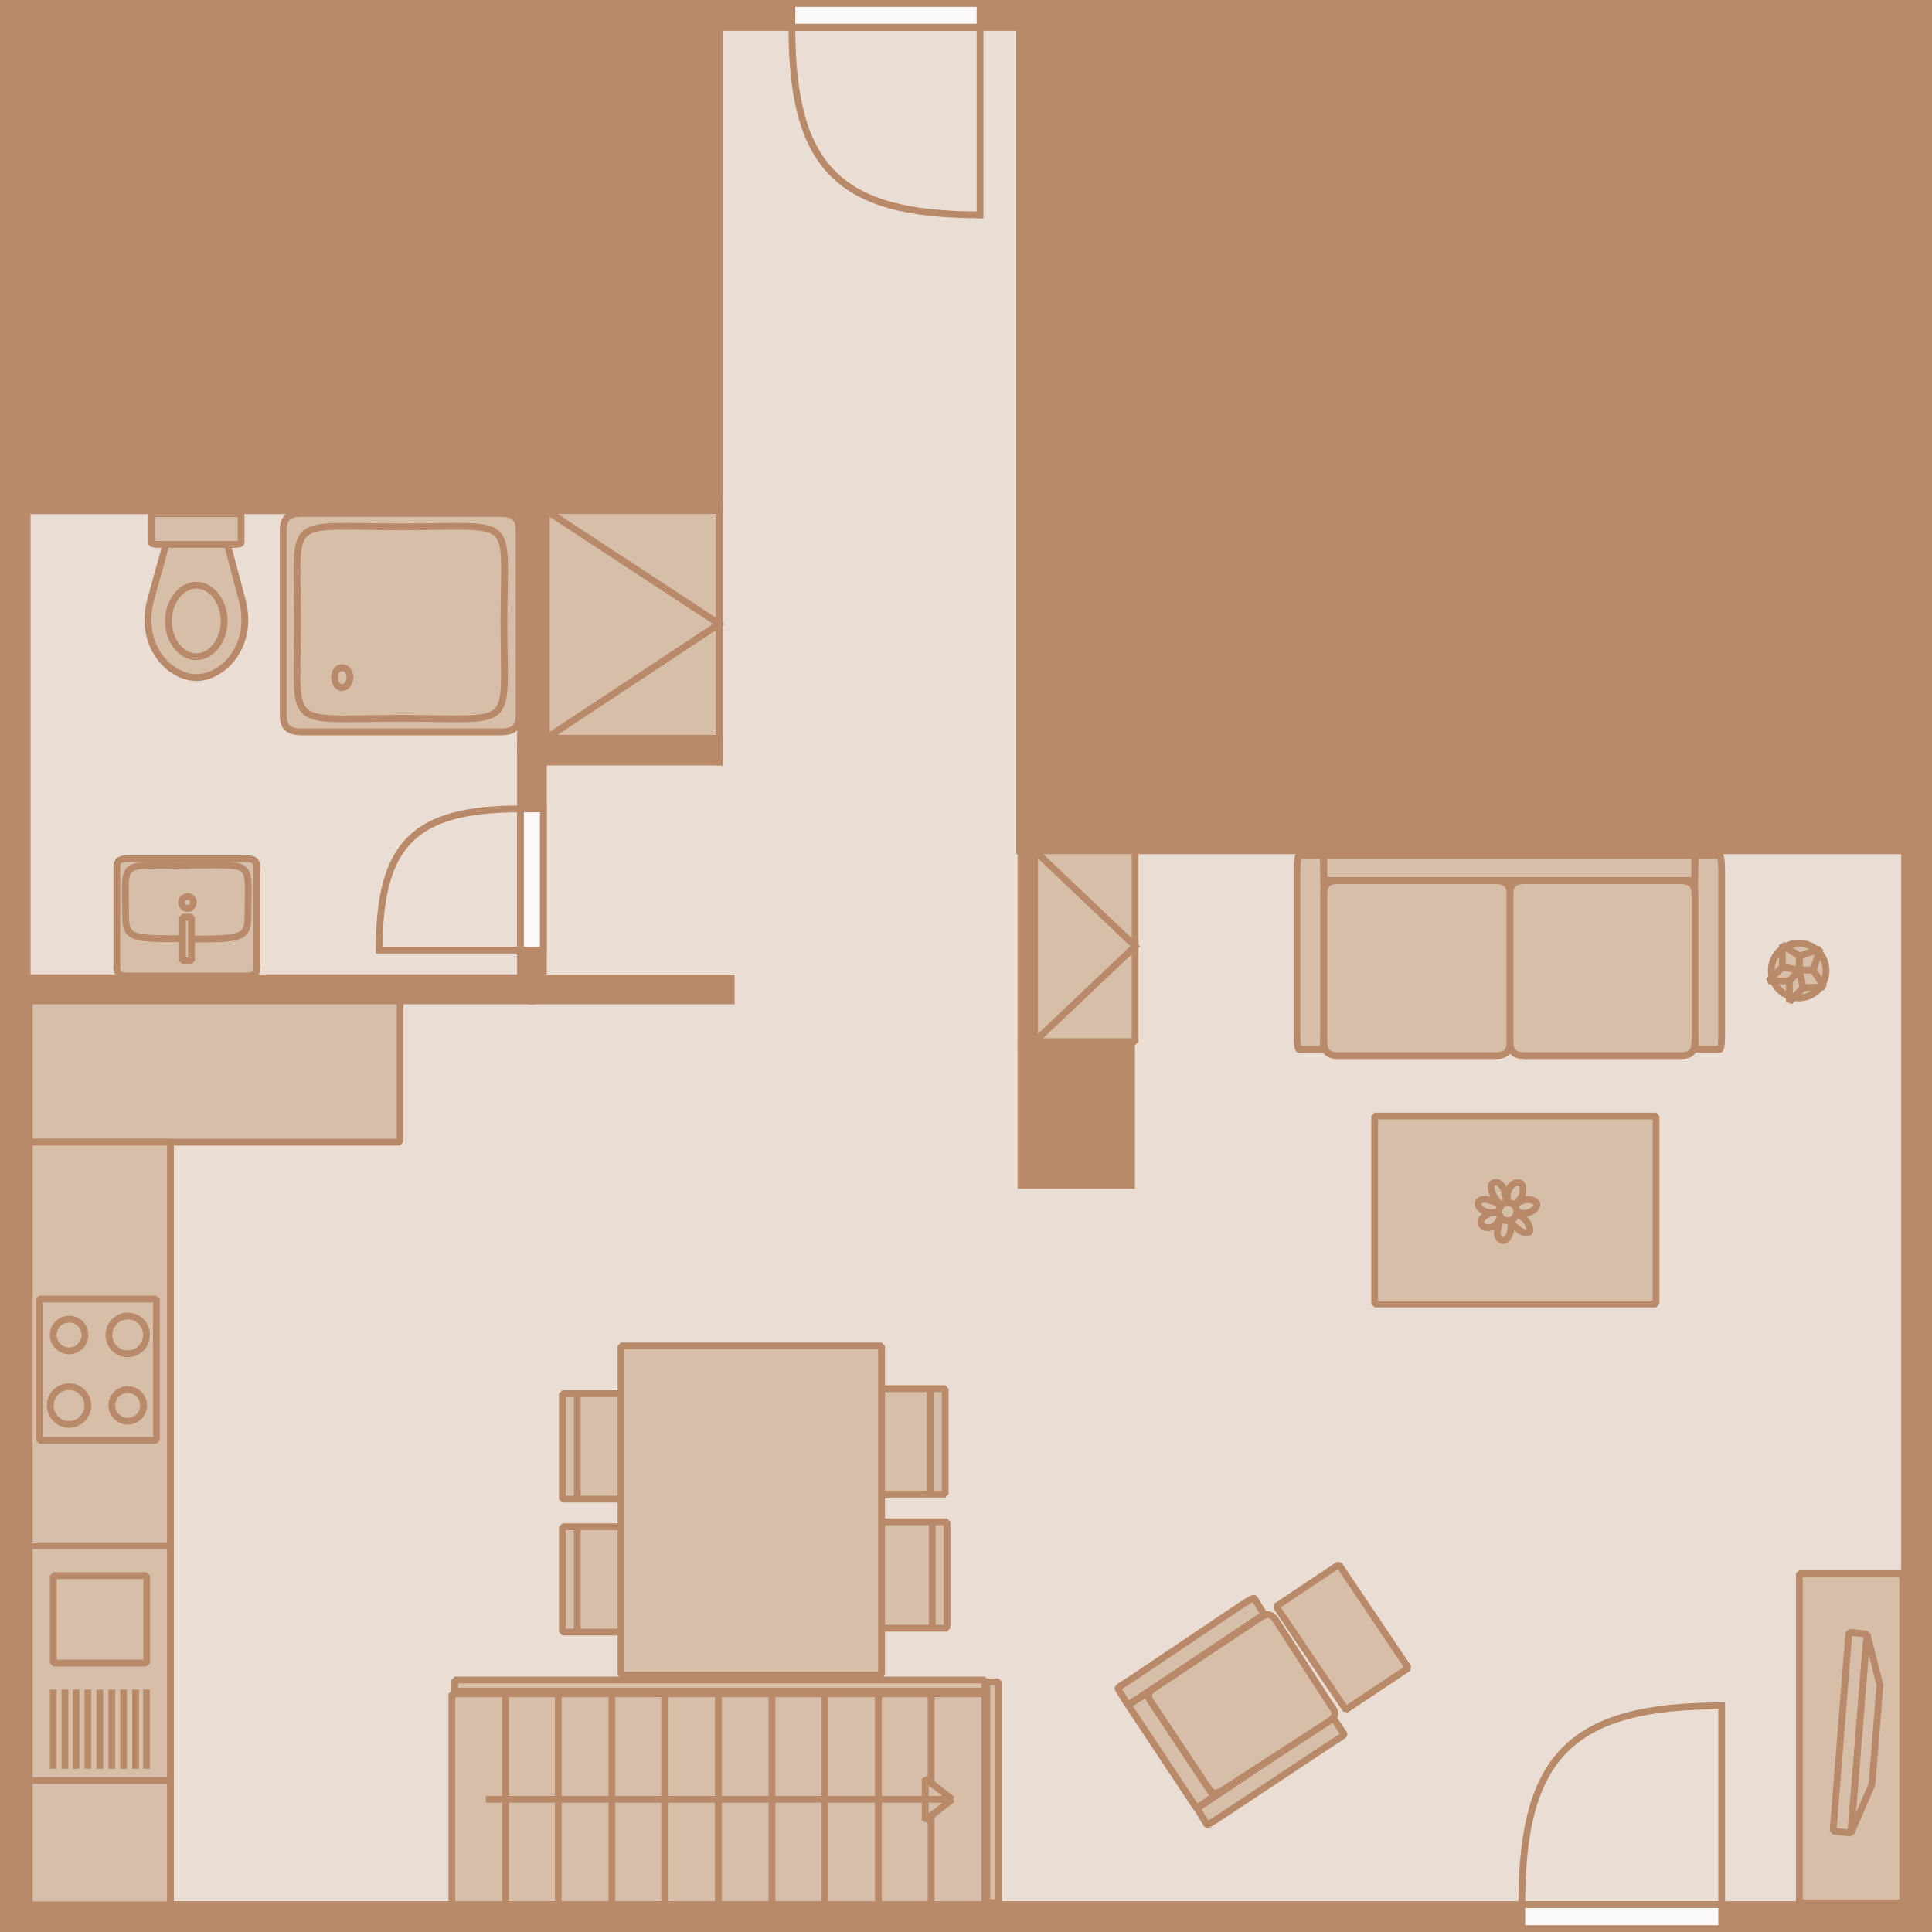 <?xml version="1.0" encoding="utf-8"?>
<!-- Generator: Adobe Illustrator 24.1.0, SVG Export Plug-In . SVG Version: 6.00 Build 0)  -->
<svg version="1.1" id="Ebene_1" xmlns="http://www.w3.org/2000/svg" xmlns:xlink="http://www.w3.org/1999/xlink" x="0px" y="0px"
	 viewBox="0 0 85.34 85.34" style="enable-background:new 0 0 85.34 85.34;" xml:space="preserve">
<rect x="0" y="0" width="85.34" height="85.34" fill="#333333" stroke="none"/>
<style type="text/css">
	.st0{fill:#D7BEA8;}
	.st1{fill:#EADED4;}
	.st2{fill:#B88A69;}
	.st3{fill:none;stroke:#B88A69;stroke-width:0.3;stroke-linecap:square;stroke-linejoin:bevel;stroke-miterlimit:10;}
	.st4{fill:#FAF8F9;}
</style>
<polygon class="st0" points="1.2,1.2 30.77,1.2 30.77,21.54 23.48,21.54 1.2,21.54 "/>
<polygon class="st1" points="31.78,1.2 45.04,1.2 45.04,37.58 84.13,37.58 84.13,84.13 1.2,84.13 1.2,44.21 23.47,44.21 32.3,44.21 
	32.3,43.2 24,43.2 24,33.66 31.78,33.66 31.78,22.02 "/>
<rect x="46.09" y="1.2" class="st0" width="38.04" height="35.36"/>
<polygon class="st1" points="1.2,22.55 22.99,22.55 22.99,33.14 22.99,43.2 1.2,43.2 "/>
<rect x="24" y="22.55" class="st0" width="6.76" height="10.06"/>
<polygon class="st2" points="1.2,1.2 30.77,1.2 31.25,1.2 31.25,0.15 0.15,0.15 "/>
<path class="st3" d="M31.25,0.15H0.15 M1.21,1.21h29.56 M1.21,1.21h29.56h0.48V0.15H0.15L1.21,1.21z"/>
<polygon class="st2" points="1.2,1.2 0.15,0.15 0.15,22.02 1.2,22.02 1.2,21.54 "/>
<path class="st3" d="M1.2,21.54V1.2 M0.15,0.15v21.88 M1.2,1.2L0.15,0.15v21.88H1.2v-0.48V1.2z"/>
<polygon class="st2" points="84.13,1.2 84.13,36.56 84.13,37.09 85.19,37.09 85.19,0.15 "/>
<path class="st3" d="M85.19,37.09V0.15 M84.13,1.2v35.36 M84.13,1.2v35.36v0.53h1.05V0.15L84.13,1.2z"/>
<polygon class="st2" points="1.2,22.02 1.2,22.55 22.99,22.55 23.48,22.02 23.48,21.54 1.2,21.54 "/>
<path class="st3" d="M23.48,21.54H1.2 M1.2,22.55h21.79 M1.2,22.03v0.53h21.79l0.48-0.53v-0.48H1.2V22.03z"/>
<polygon class="st2" points="1.2,22.02 0.15,22.02 0.15,43.72 1.2,43.72 1.2,43.2 1.2,22.55 "/>
<path class="st3" d="M1.2,43.2V22.55 M0.15,22.02v21.7 M1.2,22.02H0.15v21.7H1.2V43.2V22.55V22.02z"/>
<polygon class="st2" points="1.2,43.72 1.2,44.21 23.48,44.21 23.48,43.72 22.99,43.2 1.2,43.2 "/>
<path class="st3" d="M22.99,43.2H1.2 M1.2,44.21h22.27 M1.2,43.72v0.48h22.27v-0.48l-0.48-0.53H1.2V43.72z"/>
<polygon class="st2" points="1.2,43.72 0.15,43.72 0.15,85.19 1.2,84.13 1.2,44.21 "/>
<path class="st3" d="M1.2,84.13V44.21 M0.15,43.72v41.47 M1.2,43.72H0.15v41.47l1.05-1.06V44.21V43.72z"/>
<polygon class="st2" points="31.25,1.2 30.77,1.2 30.77,21.54 31.25,22.02 31.77,22.02 31.77,1.2 "/>
<path class="st3" d="M31.77,22.03V1.21 M30.77,1.21v20.34 M31.25,1.21h-0.48v20.34l0.48,0.48h0.52V1.21H31.25z"/>
<polygon class="st2" points="31.25,1.2 31.77,1.2 45.04,1.2 45.57,1.2 45.57,0.15 31.25,0.15 "/>
<path class="st3" d="M45.57,0.15H31.25 M31.77,1.21h13.27 M31.25,1.21h0.52h13.27h0.53V0.15H31.25V1.21z"/>
<polygon class="st2" points="45.57,1.2 45.04,1.2 45.04,37.58 45.57,37.09 46.09,36.56 46.09,1.2 "/>
<path class="st3" d="M46.09,36.56V1.2 M45.04,1.2v36.37 M45.57,1.2h-0.53v36.37l0.53-0.49l0.53-0.53V1.2H45.57z"/>
<polygon class="st2" points="45.57,1.2 46.09,1.2 84.13,1.2 85.19,0.15 45.57,0.15 "/>
<path class="st3" d="M85.19,0.15H45.57 M46.09,1.21h38.04 M45.57,1.21h0.53h38.04l1.06-1.05H45.57V1.21z"/>
<polygon class="st2" points="45.57,37.09 45.04,37.58 84.13,37.58 84.13,37.09 84.13,36.56 46.09,36.56 "/>
<path class="st3" d="M84.13,36.56H46.09 M45.04,37.58h39.09 M45.57,37.09l-0.53,0.49h39.09v-0.49v-0.53H46.09L45.57,37.09z"/>
<polygon class="st2" points="84.13,37.09 84.13,37.58 84.13,84.13 85.19,85.19 85.19,37.09 "/>
<path class="st3" d="M85.19,85.19v-48.1 M84.13,37.58v46.56 M84.13,37.09v0.49v46.56l1.05,1.05v-48.1H84.13z"/>
<polygon class="st2" points="1.2,84.13 0.15,85.19 85.19,85.19 84.14,84.13 "/>
<path class="st3" d="M84.14,84.13H1.2 M0.15,85.19h85.04 M1.2,84.13l-1.05,1.06h85.04l-1.05-1.06H1.2z"/>
<polygon class="st2" points="23.47,43.72 23.47,44.21 32.3,44.21 32.3,43.72 32.3,43.2 24,43.2 "/>
<path class="st3" d="M32.3,43.2H24 M32.3,43.72V43.2 M32.3,44.21v-0.48 M23.47,44.21h8.83 M23.47,43.72v0.48h8.83v-0.48V43.2H24
	L23.47,43.72z"/>
<polygon class="st2" points="23.47,33.14 22.99,33.14 22.99,43.2 23.47,43.72 24,43.2 24,33.66 "/>
<path class="st3" d="M24,43.2v-9.53 M22.99,33.13V43.2 M23.48,33.13h-0.48V43.2l0.48,0.53L24,43.2v-9.53L23.48,33.13z"/>
<polygon class="st2" points="31.25,22.02 30.77,22.55 30.77,32.61 31.25,33.14 31.77,33.66 31.77,22.02 "/>
<path class="st3" d="M31.77,33.66V22.02 M30.77,22.55v10.05 M31.25,22.02l-0.48,0.53v10.05l0.48,0.53l0.52,0.53V22.02H31.25z"/>
<polygon class="st2" points="23.47,22.02 22.99,22.55 22.99,33.14 23.47,33.14 24,32.61 24,22.55 "/>
<path class="st3" d="M24,32.61V22.55 M22.99,22.55v10.58 M23.48,22.03l-0.48,0.53v10.58h0.48L24,32.61V22.55L23.48,22.03z"/>
<polygon class="st2" points="23.47,33.14 24,33.66 31.77,33.66 31.25,33.14 30.77,32.61 24,32.61 "/>
<path class="st3" d="M30.77,32.61H24 M24,33.66h7.77 M23.47,33.14L24,33.66h7.77l-0.53-0.53l-0.48-0.53H24L23.47,33.14z"/>
<polygon class="st2" points="23.47,22.02 24,22.55 30.77,22.55 31.25,22.02 30.77,21.54 23.47,21.54 "/>
<path class="st3" d="M43.29,1.2h-8.31 M43.29,9.5V1.2 M43.29,9.49C37.05,9.5,34.98,7.4,34.98,1.2 M30.77,21.54h-7.29 M24,22.55h6.77
	 M23.47,22.02L24,22.55h6.77l0.48-0.53l-0.48-0.48h-7.29V22.02z"/>
<rect x="34.98" y="0.15" class="st4" width="8.31" height="1.05"/>
<path class="st3" d="M34.98,0.15h8.31 M43.29,1.2h-8.31 M43.29,0.15V1.2 M34.98,1.2V0.15 M43.29,1.2h-8.31V0.15h8.31V1.2z"/>
<rect x="0.98" y="0.9" class="st2" width="29.96" height="21.04"/>
<rect x="45.79" y="0.59" class="st2" width="38.57" height="36.06"/>
<path class="st3" d="M22.99,41.97v-6.24 M16.75,41.97h6.24 M16.75,41.95c0-4.68,1.54-6.22,6.24-6.22"/>
<rect x="22.99" y="35.73" class="st4" width="1.01" height="6.24"/>
<path class="st3" d="M24,35.73v6.24 M22.99,41.97v-6.24 M24,41.97h-1.01 M22.99,35.73H24 M22.99,35.73H24v6.24h-1.01V35.73z"/>
<path class="st0" d="M10.87,43.11H5.64c-0.35,0-0.48-0.09-0.48-0.4v-4.39c0-0.3,0.13-0.39,0.48-0.39h5.23
	c0.35,0,0.48,0.09,0.48,0.39v4.39C11.35,43.02,11.22,43.11,10.87,43.11"/>
<path class="st3" d="M10.87,43.11H5.64c-0.35,0-0.48-0.09-0.48-0.4v-4.39c0-0.3,0.13-0.39,0.48-0.39h5.23
	c0.35,0,0.48,0.09,0.48,0.39v4.39C11.35,43.02,11.22,43.11,10.87,43.11z"/>
<path class="st0" d="M8.54,39.86c0,0.15-0.12,0.27-0.27,0.27c-0.14,0-0.26-0.12-0.26-0.27c0-0.14,0.12-0.26,0.26-0.26
	C8.42,39.6,8.54,39.71,8.54,39.86"/>
<path class="st3" d="M8.27,38.21c3.07,0.02,2.68-0.28,2.68,2.3c0,0.97-0.39,0.97-2.68,0.97 M8.27,41.46
	c-2.33,0.02-2.72,0.02-2.72-0.95c0-2.59-0.39-2.28,2.72-2.28 M8.54,39.86c0,0.15-0.12,0.27-0.26,0.27c-0.14,0-0.26-0.12-0.26-0.27
	c0-0.14,0.12-0.26,0.26-0.26C8.42,39.6,8.54,39.71,8.54,39.86z"/>
<rect x="8.06" y="40.51" class="st0" width="0.39" height="1.93"/>
<rect x="8.06" y="40.51" class="st3" width="0.4" height="1.93"/>
<path class="st0" d="M10.65,26.33l-0.97-3.65H7.71l-1.01,3.65c-0.66,2.15,0.79,3.6,1.98,3.6C9.86,29.93,11.31,28.48,10.65,26.33"/>
<path class="st3" d="M10.65,26.33l-0.97-3.65H7.71l-1.01,3.65c-0.66,2.15,0.79,3.6,1.98,3.6C9.86,29.93,11.31,28.48,10.65,26.33z"/>
<path class="st0" d="M7.44,27.43c0-0.88,0.57-1.58,1.23-1.58c0.66,0,1.23,0.7,1.23,1.58c0,0.88-0.57,1.58-1.23,1.58
	C8.01,29.01,7.44,28.31,7.44,27.43"/>
<path class="st3" d="M7.44,27.43c0-0.88,0.57-1.58,1.23-1.58c0.66,0,1.23,0.7,1.23,1.58c0,0.88-0.57,1.58-1.23,1.58
	C8.01,29.01,7.44,28.31,7.44,27.43z"/>
<path class="st0" d="M7,22.69h3.34c0.22,0,0.31,0.04,0.31,0.09v1.18c0,0.05-0.09,0.09-0.31,0.09H7c-0.22,0-0.31-0.04-0.31-0.09
	v-1.18C6.69,22.73,6.78,22.69,7,22.69"/>
<path class="st3" d="M7,22.69h3.34c0.22,0,0.31,0.04,0.31,0.09v1.18c0,0.05-0.09,0.09-0.31,0.09H7c-0.22,0-0.31-0.04-0.31-0.09
	v-1.18C6.69,22.73,6.78,22.69,7,22.69z"/>
<rect x="24.13" y="22.55" class="st0" width="7.64" height="10.06"/>
<path class="st3" d="M31.77,27.56l-7.64-5.01 M24.13,32.61l7.64-5.05 M31.77,32.61h-7.64V22.55h7.64V32.61z"/>
<rect x="45.7" y="37.58" class="st0" width="4.44" height="8.43"/>
<path class="st3" d="M50.14,41.79l-4.44-4.22 M45.7,46.01l4.44-4.21 M50.14,46.01H45.7v-8.43h4.44V46.01z"/>
<rect x="44.95" y="46.01" class="st2" width="5.18" height="6.5"/>
<rect x="19.96" y="74.82" class="st0" width="23.54" height="9.31"/>
<path class="st3" d="M22.33,74.82v9.31 M24.66,74.82v9.31 M27.03,74.82v9.31 M29.36,74.82v9.31 M31.73,74.82v9.31 M34.1,74.82v9.31
	 M36.43,74.82v9.31 M38.8,74.82v9.31 M41.13,74.82v9.31 M19.96,74.82H43.5v9.31H19.96V74.82z"/>
<polygon class="st0" points="21.46,79.48 42.06,79.48 40.87,78.56 40.87,80.4 42.06,79.48 "/>
<path class="st3" d="M76.05,84.13v-8.79 M67.22,84.13h8.83 M67.22,84.11c0-6.57,2.2-8.76,8.83-8.76 M21.46,79.48h20.6l-1.19-0.92
	v1.85l1.19-0.93H21.46z"/>
<rect x="67.22" y="84.13" class="st4" width="8.83" height="1.06"/>
<path class="st3" d="M67.22,85.19h8.83 M76.05,84.13h-8.83 M76.05,85.19v-1.06 M67.22,84.13v1.06 M76.05,84.13h-8.83v1.06h8.83
	V84.13z"/>
<rect x="79.48" y="69.51" class="st0" width="4.57" height="14.54"/>
<rect x="79.48" y="69.51" class="st3" width="4.57" height="14.54"/>
<rect x="58.48" y="38.37" class="st0" width="16.38" height="1.1"/>
<rect x="58.48" y="38.37" class="st3" width="16.38" height="1.1"/>
<path class="st0" d="M57.38,37.79h1.01c0.04,0,0.08,0.18,0.08,0.7v7.16c0,0.53-0.04,0.7-0.08,0.7h-1.01c-0.04,0-0.09-0.17-0.09-0.7
	v-7.16C57.3,37.97,57.34,37.79,57.38,37.79"/>
<path class="st3" d="M57.38,37.79h1.01c0.04,0,0.08,0.18,0.08,0.7v7.16c0,0.53-0.04,0.7-0.08,0.7h-1.01c-0.04,0-0.09-0.17-0.09-0.7
	v-7.16C57.3,37.97,57.34,37.79,57.38,37.79z"/>
<path class="st0" d="M74.95,37.79h1.01c0.04,0,0.09,0.18,0.09,0.7v7.16c0,0.53-0.04,0.7-0.09,0.7h-1.01c-0.04,0-0.09-0.17-0.09-0.7
	v-7.16C74.87,37.97,74.91,37.79,74.95,37.79"/>
<path class="st3" d="M74.95,37.79h1.01c0.04,0,0.09,0.18,0.09,0.7v7.16c0,0.53-0.04,0.7-0.09,0.7h-1.01c-0.04,0-0.09-0.17-0.09-0.7
	v-7.16C74.87,37.97,74.91,37.79,74.95,37.79z"/>
<rect x="58.48" y="37.79" class="st0" width="16.38" height="1.1"/>
<rect x="58.48" y="37.79" class="st3" width="16.38" height="1.1"/>
<path class="st0" d="M58.48,39.51v6.5c0,0.44,0.18,0.62,0.66,0.62h6.9c0.48,0,0.66-0.18,0.66-0.62v-6.5c0-0.44-0.18-0.61-0.66-0.61
	h-6.9C58.66,38.89,58.48,39.07,58.48,39.51"/>
<path class="st3" d="M58.48,39.51v6.5c0,0.44,0.18,0.62,0.66,0.62h6.9c0.48,0,0.66-0.18,0.66-0.62v-6.5c0-0.44-0.18-0.61-0.66-0.61
	h-6.9C58.66,38.89,58.48,39.07,58.48,39.51z"/>
<path class="st0" d="M66.7,46.01v-6.5c0-0.44,0.18-0.61,0.66-0.61h6.85c0.48,0,0.66,0.18,0.66,0.61v6.5c0,0.44-0.18,0.62-0.66,0.62
	h-6.85C66.87,46.62,66.7,46.45,66.7,46.01"/>
<path class="st3" d="M66.7,46.01v-6.5c0-0.44,0.18-0.61,0.66-0.61h6.85c0.48,0,0.66,0.18,0.66,0.61v6.5c0,0.44-0.18,0.62-0.66,0.62
	h-6.85C66.87,46.62,66.7,46.45,66.7,46.01z"/>
<rect x="60.72" y="49.3" class="st0" width="12.43" height="8.3"/>
<rect x="60.72" y="49.3" class="st3" width="12.43" height="8.3"/>
<rect x="44.95" y="37.49" class="st2" width="0.83" height="8.83"/>
<rect x="1.29" y="44.21" class="st0" width="16.38" height="6.24"/>
<rect x="1.29" y="44.21" class="st3" width="16.38" height="6.24"/>
<rect x="1.29" y="50.45" class="st0" width="6.24" height="33.69"/>
<rect x="1.29" y="50.45" class="st3" width="6.24" height="33.69"/>
<rect x="1.73" y="57.38" class="st0" width="5.18" height="6.24"/>
<rect x="1.73" y="57.38" class="st3" width="5.18" height="6.24"/>
<path class="st0" d="M3.75,58.97c0,0.39-0.31,0.7-0.7,0.7c-0.38,0-0.7-0.32-0.7-0.7c0-0.39,0.32-0.7,0.7-0.7
	C3.44,58.26,3.75,58.58,3.75,58.97"/>
<path class="st3" d="M3.75,58.97c0,0.39-0.31,0.7-0.7,0.7c-0.38,0-0.7-0.32-0.7-0.7c0-0.39,0.32-0.7,0.7-0.7
	C3.44,58.26,3.75,58.58,3.75,58.97z"/>
<path class="st0" d="M6.34,62.08c0,0.39-0.31,0.7-0.7,0.7c-0.38,0-0.7-0.31-0.7-0.7c0-0.39,0.32-0.7,0.7-0.7
	C6.03,61.38,6.34,61.69,6.34,62.08"/>
<path class="st3" d="M6.34,62.08c0,0.39-0.31,0.7-0.7,0.7c-0.38,0-0.7-0.31-0.7-0.7c0-0.39,0.32-0.7,0.7-0.7
	C6.03,61.38,6.34,61.69,6.34,62.08z"/>
<path class="st0" d="M6.47,58.97c0,0.46-0.37,0.83-0.83,0.83c-0.46,0-0.83-0.37-0.83-0.83c0-0.46,0.38-0.84,0.83-0.84
	C6.11,58.13,6.47,58.5,6.47,58.97"/>
<path class="st3" d="M6.47,58.97c0,0.46-0.37,0.83-0.83,0.83c-0.46,0-0.83-0.37-0.83-0.83c0-0.46,0.38-0.84,0.83-0.84
	C6.11,58.13,6.47,58.5,6.47,58.97z"/>
<path class="st0" d="M3.88,62.08c0,0.46-0.37,0.84-0.83,0.84c-0.46,0-0.83-0.38-0.83-0.84c0-0.46,0.38-0.83,0.83-0.83
	C3.51,61.25,3.88,61.63,3.88,62.08"/>
<path class="st3" d="M3.88,62.08c0,0.46-0.37,0.84-0.83,0.84c-0.46,0-0.83-0.38-0.83-0.84c0-0.46,0.38-0.83,0.83-0.83
	C3.51,61.25,3.88,61.63,3.88,62.08z"/>
<rect x="1.29" y="68.28" class="st0" width="6.24" height="10.37"/>
<rect x="1.29" y="68.28" class="st3" width="6.24" height="10.37"/>
<rect x="2.35" y="69.6" class="st0" width="4.13" height="3.86"/>
<path class="st3" d="M2.35,74.78v3.2 M2.87,74.78v3.2 M3.36,74.78v3.2 M3.88,74.78v3.2 M4.41,74.78v3.2 M4.94,74.78v3.2 M5.46,74.78
	v3.2 M5.99,74.78v3.2 M6.47,74.78v3.2 M6.47,73.46H2.35V69.6h4.13V73.46z"/>
<polygon class="st0" points="53.48,80.01 50,74.69 50.75,74.17 54.27,79.48 "/>
<polygon class="st3" points="53.48,80.01 50,74.69 50.75,74.17 54.27,79.48 "/>
<path class="st0" d="M53.3,80.58l-0.4-0.66c-0.04-0.04,0.09-0.13,0.44-0.35l5.05-3.38c0.35-0.22,0.48-0.31,0.53-0.26l0.44,0.65
	c0.04,0.05-0.09,0.14-0.44,0.35l-5.1,3.38C53.48,80.53,53.34,80.62,53.3,80.58"/>
<path class="st3" d="M53.3,80.58l-0.4-0.66c-0.04-0.04,0.09-0.13,0.44-0.35l5.05-3.38c0.35-0.22,0.48-0.31,0.53-0.26l0.44,0.65
	c0.04,0.05-0.09,0.14-0.44,0.35l-5.1,3.38C53.48,80.53,53.34,80.62,53.3,80.58z"/>
<path class="st0" d="M49.79,75.26l-0.4-0.65c-0.04-0.05,0.09-0.14,0.44-0.35l5.05-3.39c0.35-0.22,0.48-0.3,0.53-0.26l0.4,0.66
	c0.04,0.04-0.09,0.13-0.44,0.35L50.31,75C49.96,75.22,49.83,75.31,49.79,75.26"/>
<path class="st3" d="M49.79,75.26l-0.4-0.65c-0.04-0.05,0.09-0.14,0.44-0.35l5.05-3.39c0.35-0.22,0.48-0.3,0.53-0.26l0.4,0.66
	c0.04,0.04-0.09,0.13-0.44,0.35L50.31,75C49.96,75.22,49.83,75.31,49.79,75.26z"/>
<polygon class="st0" points="52.86,79.88 49.83,75.31 50.62,74.82 53.61,79.35 "/>
<polygon class="st3" points="52.86,79.88 49.83,75.31 50.62,74.82 53.61,79.35 "/>
<path class="st0" d="M53.39,79l-2.55-3.83c-0.18-0.26-0.13-0.44,0.22-0.65l4.57-3.04c0.35-0.22,0.48-0.22,0.7,0.05l2.5,3.87
	c0.22,0.26,0.18,0.44-0.17,0.66l-4.61,2.99C53.74,79.26,53.56,79.26,53.39,79"/>
<path class="st3" d="M53.39,79l-2.55-3.83c-0.18-0.26-0.13-0.44,0.22-0.65l4.57-3.04c0.35-0.22,0.48-0.22,0.7,0.05l2.5,3.87
	c0.22,0.26,0.18,0.44-0.17,0.66l-4.61,2.99C53.74,79.26,53.56,79.26,53.39,79z"/>
<polygon class="st0" points="59.14,69.11 62.21,73.68 59.45,75.52 56.37,70.96 "/>
<polygon class="st3" points="59.14,69.11 62.21,73.68 59.45,75.52 56.37,70.96 "/>
<path class="st0" d="M66.92,53.43c-0.09-0.13,0.09-0.35,0.35-0.4c0.22-0.09,0.53-0.04,0.61,0.13c0.04,0.13-0.09,0.31-0.35,0.4
	C67.27,53.65,67,53.56,66.92,53.43"/>
<path class="st3" d="M66.92,53.43c-0.09-0.13,0.09-0.35,0.35-0.4c0.22-0.09,0.53-0.04,0.61,0.13c0.04,0.13-0.09,0.31-0.35,0.4
	C67.27,53.65,67,53.56,66.92,53.43z"/>
<path class="st0" d="M66.52,53.74c0.13,0,0.26,0.22,0.22,0.53c-0.04,0.31-0.18,0.53-0.35,0.53c-0.22-0.05-0.31-0.27-0.22-0.53
	C66.21,53.96,66.39,53.74,66.52,53.74"/>
<path class="st3" d="M66.52,53.74c0.13,0,0.26,0.22,0.22,0.53c-0.04,0.31-0.18,0.53-0.35,0.53c-0.22-0.05-0.31-0.27-0.22-0.53
	C66.21,53.96,66.39,53.74,66.52,53.74z"/>
<path class="st0" d="M66.7,53.65c0.09-0.09,0.35-0.04,0.57,0.13c0.18,0.13,0.31,0.39,0.31,0.57c-0.04,0.18-0.31,0.13-0.57-0.09
	C66.7,54,66.56,53.74,66.7,53.65"/>
<path class="st3" d="M66.7,53.65c0.09-0.09,0.35-0.04,0.57,0.13c0.18,0.13,0.31,0.39,0.31,0.57c-0.04,0.18-0.31,0.13-0.57-0.09
	C66.7,54,66.56,53.74,66.7,53.65z"/>
<path class="st0" d="M66.3,53.56c0.04,0.09-0.04,0.31-0.22,0.53c-0.22,0.18-0.48,0.18-0.61,0.04c-0.13-0.13-0.04-0.35,0.22-0.48
	C65.95,53.47,66.21,53.47,66.3,53.56"/>
<path class="st3" d="M66.3,53.56c0.04,0.09-0.04,0.31-0.22,0.53c-0.22,0.18-0.48,0.18-0.61,0.04c-0.13-0.13-0.04-0.35,0.22-0.48
	C65.95,53.47,66.21,53.47,66.3,53.56z"/>
<path class="st0" d="M66.48,53.3c-0.09,0.05-0.31-0.17-0.48-0.44c-0.18-0.31-0.18-0.57,0-0.62c0.17-0.09,0.4,0.13,0.48,0.44
	C66.56,52.99,66.56,53.26,66.48,53.3"/>
<path class="st3" d="M66.48,53.3c-0.09,0.05-0.31-0.17-0.48-0.44c-0.18-0.31-0.18-0.57,0-0.62c0.17-0.09,0.4,0.13,0.48,0.44
	C66.56,52.99,66.56,53.26,66.48,53.3z"/>
<path class="st0" d="M66.39,53.39c-0.05,0.09-0.31,0.18-0.57,0.18c-0.31-0.05-0.53-0.22-0.53-0.4c0-0.18,0.26-0.26,0.57-0.13
	C66.17,53.12,66.39,53.3,66.39,53.39"/>
<path class="st3" d="M66.39,53.39c-0.05,0.09-0.31,0.18-0.57,0.18c-0.31-0.05-0.53-0.22-0.53-0.4c0-0.18,0.26-0.26,0.57-0.13
	C66.17,53.12,66.39,53.3,66.39,53.39z"/>
<path class="st0" d="M66.74,53.21c-0.13-0.04-0.22-0.31-0.13-0.57c0.09-0.26,0.26-0.44,0.49-0.39c0.17,0,0.22,0.26,0.13,0.57
	C67.09,53.08,66.87,53.26,66.74,53.21"/>
<path class="st3" d="M66.74,53.21c-0.13-0.04-0.22-0.31-0.13-0.57c0.09-0.26,0.26-0.44,0.49-0.39c0.17,0,0.22,0.26,0.13,0.57
	C67.09,53.08,66.87,53.26,66.74,53.21z"/>
<path class="st0" d="M67,53.52c0,0.22-0.18,0.4-0.4,0.4c-0.22,0-0.39-0.18-0.39-0.4c0-0.22,0.18-0.4,0.39-0.4
	C66.83,53.12,67,53.3,67,53.52"/>
<path class="st3" d="M67,53.52c0,0.22-0.18,0.4-0.4,0.4c-0.22,0-0.39-0.18-0.39-0.4c0-0.22,0.18-0.4,0.39-0.4
	C66.83,53.12,67,53.3,67,53.52z"/>
<path class="st0" d="M80.66,42.87c0,0.67-0.54,1.21-1.21,1.21c-0.66,0-1.21-0.54-1.21-1.21c0-0.67,0.54-1.21,1.21-1.21
	C80.12,41.66,80.66,42.2,80.66,42.87"/>
<path class="st3" d="M80.66,42.87c0,0.67-0.54,1.21-1.21,1.21c-0.66,0-1.21-0.54-1.21-1.21c0-0.67,0.54-1.21,1.21-1.21
	C80.12,41.66,80.66,42.2,80.66,42.87z"/>
<polygon class="st0" points="79.48,42.23 79.48,42.85 80.09,42.85 80.4,41.92 "/>
<polygon class="st3" points="80.4,41.92 80.09,42.85 79.48,42.85 79.48,42.23 "/>
<polygon class="st0" points="79.04,43.33 79.04,44.25 79.65,43.64 79.48,42.85 "/>
<polygon class="st3" points="79.48,42.85 79.65,43.63 79.04,44.25 79.04,43.33 "/>
<polygon class="st0" points="79.48,42.85 79.65,43.64 80.58,43.59 80.09,42.85 "/>
<polygon class="st3" points="80.09,42.85 79.48,42.85 79.65,43.63 80.57,43.59 "/>
<polygon class="st0" points="78.12,43.33 79.04,43.33 79.48,42.85 78.73,42.71 "/>
<polygon class="st3" points="79.48,42.85 78.73,42.71 78.12,43.33 79.04,43.33 "/>
<polygon class="st0" points="78.73,42.71 79.48,42.85 79.48,42.23 78.73,41.74 "/>
<polygon class="st3" points="79.48,42.85 78.73,42.71 78.73,41.74 79.48,42.23 "/>
<rect x="20.09" y="74.21" class="st0" width="23.41" height="0.48"/>
<rect x="20.09" y="74.21" class="st3" width="23.41" height="0.49"/>
<rect x="43.59" y="74.29" class="st0" width="0.53" height="9.75"/>
<rect x="43.59" y="74.29" class="st3" width="0.52" height="9.75"/>
<rect x="24.84" y="61.56" class="st0" width="5.18" height="4.66"/>
<path class="st3" d="M25.5,61.56v4.66 M24.84,61.56h5.18v4.66h-5.18V61.56z"/>
<rect x="24.84" y="67.44" class="st0" width="5.18" height="4.65"/>
<path class="st3" d="M25.5,67.44v4.65 M24.84,67.44h5.18v4.65h-5.18V67.44z"/>
<rect x="36.56" y="61.34" class="st0" width="5.18" height="4.66"/>
<path class="st3" d="M41.09,66v-4.66 M41.75,66h-5.18v-4.66h5.18V66z"/>
<rect x="36.65" y="67.23" class="st0" width="5.18" height="4.7"/>
<path class="st3" d="M41.18,71.92v-4.7 M41.83,71.92h-5.18v-4.7h5.18V71.92z"/>
<rect x="27.43" y="59.45" class="st0" width="11.51" height="14.54"/>
<rect x="27.43" y="59.45" class="st3" width="11.51" height="14.54"/>
<polygon class="st0" points="82.47,72.18 81.76,80.97 80.97,80.88 81.67,72.1 "/>
<polygon class="st3" points="82.47,72.18 81.76,80.97 80.97,80.88 81.67,72.1 "/>
<polygon class="st0" points="82.47,72.18 81.76,80.97 82.69,78.82 83.04,74.43 "/>
<polygon class="st3" points="82.47,72.18 81.76,80.97 82.69,78.82 83.04,74.43 "/>
<path class="st0" d="M22.11,32.33h-8.79c-0.63,0-0.85-0.22-0.85-0.76v-8.13c0-0.55,0.21-0.76,0.85-0.76h8.79
	c0.63,0,0.85,0.22,0.85,0.76v8.13C22.96,32.11,22.75,32.33,22.11,32.33"/>
<path class="st3" d="M22.09,32.33h-8.74c-0.63,0-0.84-0.22-0.84-0.76v-8.13c0-0.55,0.21-0.76,0.84-0.76h8.74
	c0.63,0,0.84,0.22,0.84,0.76v8.13C22.93,32.11,22.72,32.33,22.09,32.33"/>
<path class="st0" d="M14.76,29.93c0-0.27,0.13-0.44,0.34-0.44c0.17,0,0.34,0.16,0.34,0.44c0,0.22-0.17,0.44-0.34,0.44
	C14.88,30.37,14.76,30.15,14.76,29.93"/>
<path class="st3" d="M17.72,31.73c-5.21,0-4.58,0.6-4.58-4.26c0-4.8-0.63-4.2,4.58-4.2c5.21,0,4.54-0.6,4.54,4.2
	C22.25,32.33,22.92,31.73,17.72,31.73 M14.78,29.93c0-0.27,0.13-0.44,0.34-0.44c0.17,0,0.34,0.16,0.34,0.44
	c0,0.22-0.17,0.44-0.34,0.44C14.9,30.37,14.78,30.15,14.78,29.93z"/>
</svg>
